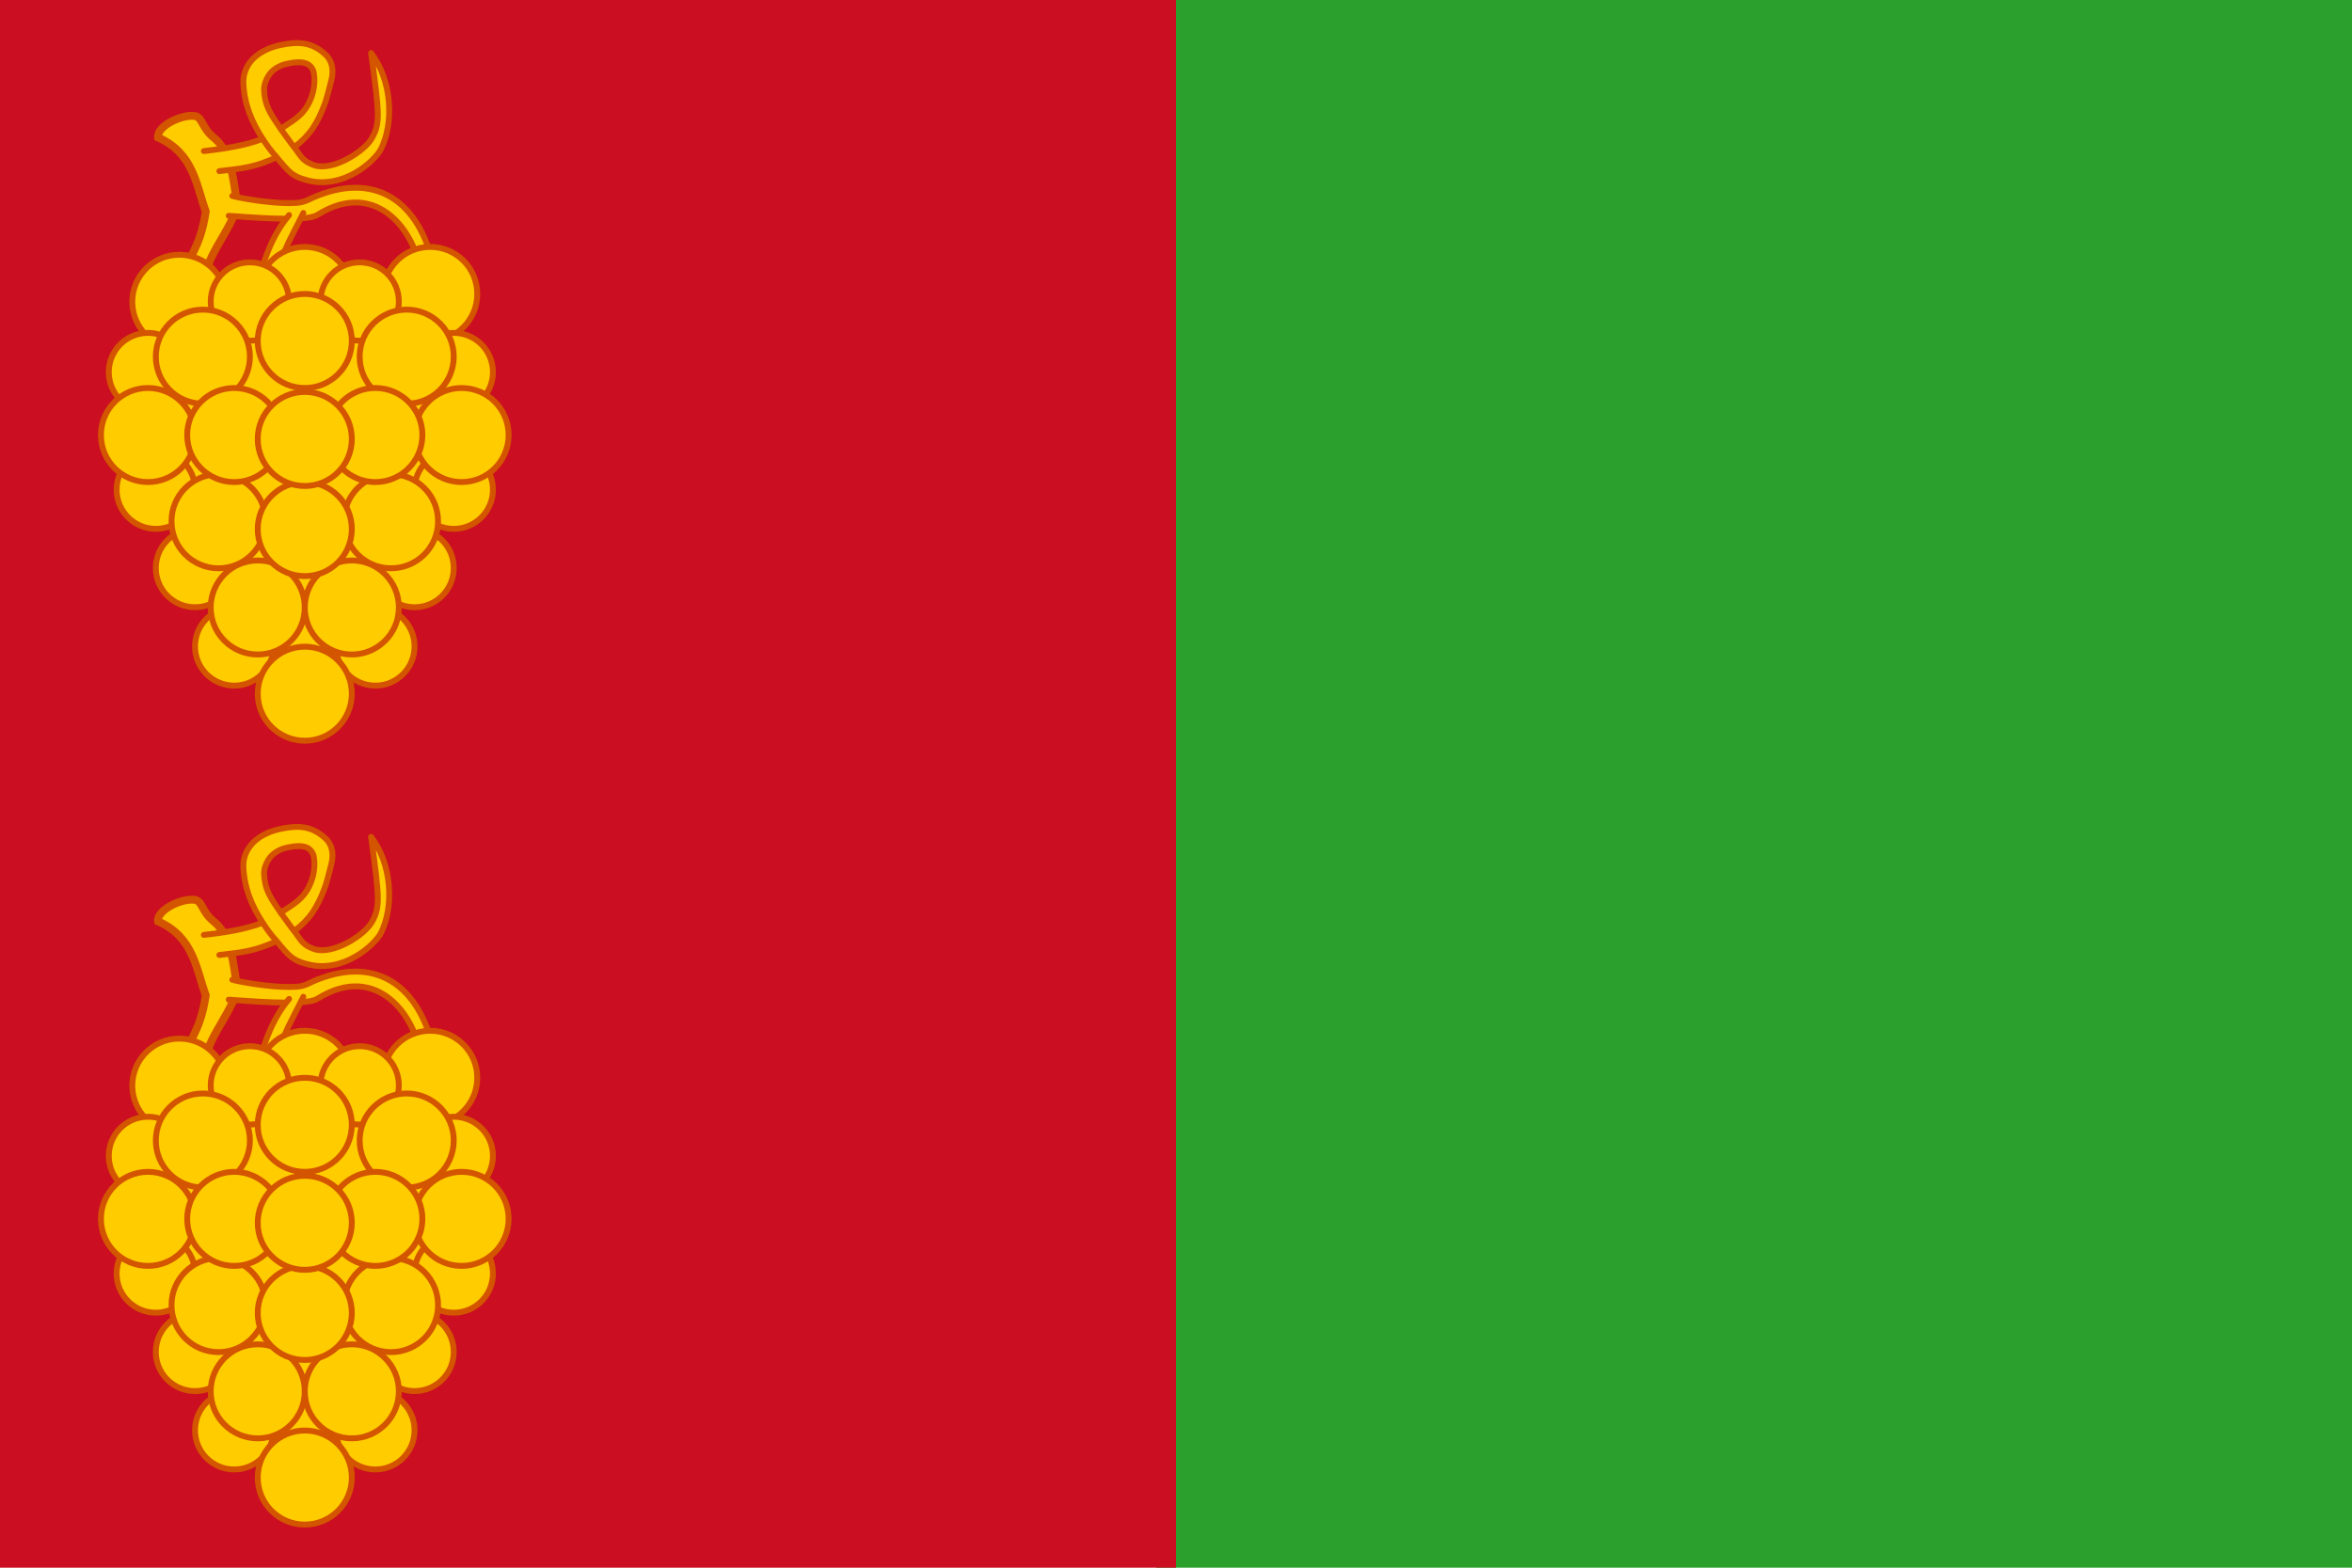 <?xml version="1.0" encoding="UTF-8"?>
<svg width="600" height="400" version="1.1" viewBox="0 0 600 400" xmlns="http://www.w3.org/2000/svg" xmlns:xlink="http://www.w3.org/1999/xlink">
	<path d="m600 1e-6v400h-305v-400z" fill="#2ca02c"/>
	<path d="m300 400v-400h-300v400z" fill="#cb0e21"/>
	<g id="g3277">
		<g stroke="#d45500">
			<path d="m46.401 72.034c1.444-7.121 4.548-7.873 6.09-18.076-2.47-6.791-3.1-14.884-12.187-18.882-0.272-2.995 6.148-5.956 9.366-5.478 2.013 0.299 1.723 2.943 4.815 5.48 4.135 3.238 4.873 9.742 5.405 12.921 0.298 1.783 0.509 3.394 0.653 4.889-3.009 8.009-7.704 11.777-9.049 20.659 3.209 22.603-9.513 21.274-5.093-1.514z" fill="#fc0" stroke-width="2"/>
			<path d="m55.956 43.664c6.332-0.7 9.134-1.069 14.627-3.527 3.229 3.897 3.998 4.835 7.677 5.838 9.397 2.564 17.46-5.012 18.941-7.972 3.292-6.58 2.864-17.405-2.528-24.463 2.091 15.377 2.4 17.95 0.15 21.807-1.99 3.412-10.05 8.436-14.738 6.792-3.118-1.093-3.407-2.537-5.038-4.575 3.868-2.904 5.929-5.862 8.001-11.603 0.214-0.593 1.076-3.731 1.493-5.527 0.208-0.898 0.359-1.891 0.232-3.012-0.127-1.121-0.621-2.439-1.648-3.409-3.445-3.255-6.923-3.517-11.563-2.518-1.16 0.25-2.296 0.597-3.371 1.074-1.074 0.477-2.087 1.083-2.994 1.845-1.815 1.524-3.185 3.897-3.112 6.584 0.15 5.485 2.181 10.205 4.927 14.427-4.265 1.649-9.354 2.49-15.01 3.116m20.807-22.177c3.186-0.748 6.278-0.96 7.177 1.913 0.451 2.023 0.213 4.32-0.493 6.398-1.772 4.91-4.818 6.015-7.876 8.226-2.519-3.712-4.127-5.86-4.244-10.124-0.023-0.843 0.313-2.404 1.508-3.995 0.837-1.114 2.55-2.095 3.927-2.418z" fill="#fc0" stroke-linecap="round" stroke-linejoin="round" stroke-width="1.5"/>
			<path d="m58.351 55.069c2.954 0.123 19.548 1.771 22.606-0.228 15.338-9.654 25.526 4.778 26.443 15.632l3.413-1.626c-3.677-17.916-15.391-25.397-31.309-18.278-2.16 1.109-3.111 1.236-5.65 1.26-5.301 0.05-13.104-1.36-14.602-1.845" fill="#fc0" stroke-linecap="round" stroke-width="1.5"/>
			<path d="m73.745 54.871c-5.439 6.482-7.971 15.515-8.476 23.122l3.236-0.235c2.144-11.548 5.568-16.629 8.879-23.422" fill="#fc0" stroke-linecap="round" stroke-width="1.5"/>
			<path d="m71.617 32.903c1.568 2.097 2.553 3.602 3.429 4.662m-8.032-2.139c0.983 1.521 2.065 3.066 3.572 4.712" fill="none" stroke-width="1.5"/>
		</g>
		<use x="-32" y="-10" xlink:href="#c2"/>
		<path d="m77.75 74.998-38.379 14.752 9.795 51.383c10.395 11.689 19.241 24.673 28.584 37.203 10.963-23.677 15.72-29.791 34.584-45.203l3.795-43.383z" fill="#fc0" stroke="#d45500" stroke-width="1.5"/>
		<use y="-12" xlink:href="#c2"/>
		<circle id="c1" cx="63.75" cy="76.938" r="10" fill="#fc0" stroke="#d45500" stroke-width="1.5"/>
		<use x="32" y="-12" xlink:href="#c2"/>
		<use x="28" xlink:href="#c1"/>
		<circle id="c2" cx="77.75" cy="87" r="12" fill="#fc0" stroke="#d45500" stroke-width="1.5"/>
		<use x="-26" y="18" xlink:href="#c1"/>
		<use id="use3053" x="-26" y="4" xlink:href="#c2"/>
		<use x="52" y="18" xlink:href="#c1"/>
		<use id="use3055" x="26" y="4" xlink:href="#c2"/>
		<use x="-24" y="48" xlink:href="#c1"/>
		<use x="-40" y="24" xlink:href="#c2"/>
		<use x="52" y="48" xlink:href="#c1"/>
		<use x="40" y="24" xlink:href="#c2"/>
		<use x="-14" y="68" xlink:href="#c1"/>
		<use x="4" y="42" xlink:href="#use3053"/>
		<use x="42" y="68" xlink:href="#c1"/>
		<use x="-4" y="42" xlink:href="#use3055"/>
		<use x="-4" y="88" xlink:href="#c1"/>
		<use x="-12" y="68" xlink:href="#c2"/>
		<use x="32" y="88" xlink:href="#c1"/>
		<use x="12" y="68" xlink:href="#c2"/>
		<use x="-18" y="24" xlink:href="#c2"/>
		<use x="18" y="24" xlink:href="#c2"/>
		<use y="48" xlink:href="#c2"/>
		<use y="90" xlink:href="#c2"/>
		<use y="25" xlink:href="#c2"/>
	</g>
	<use y="200" xlink:href="#g3277"/>
</svg>
